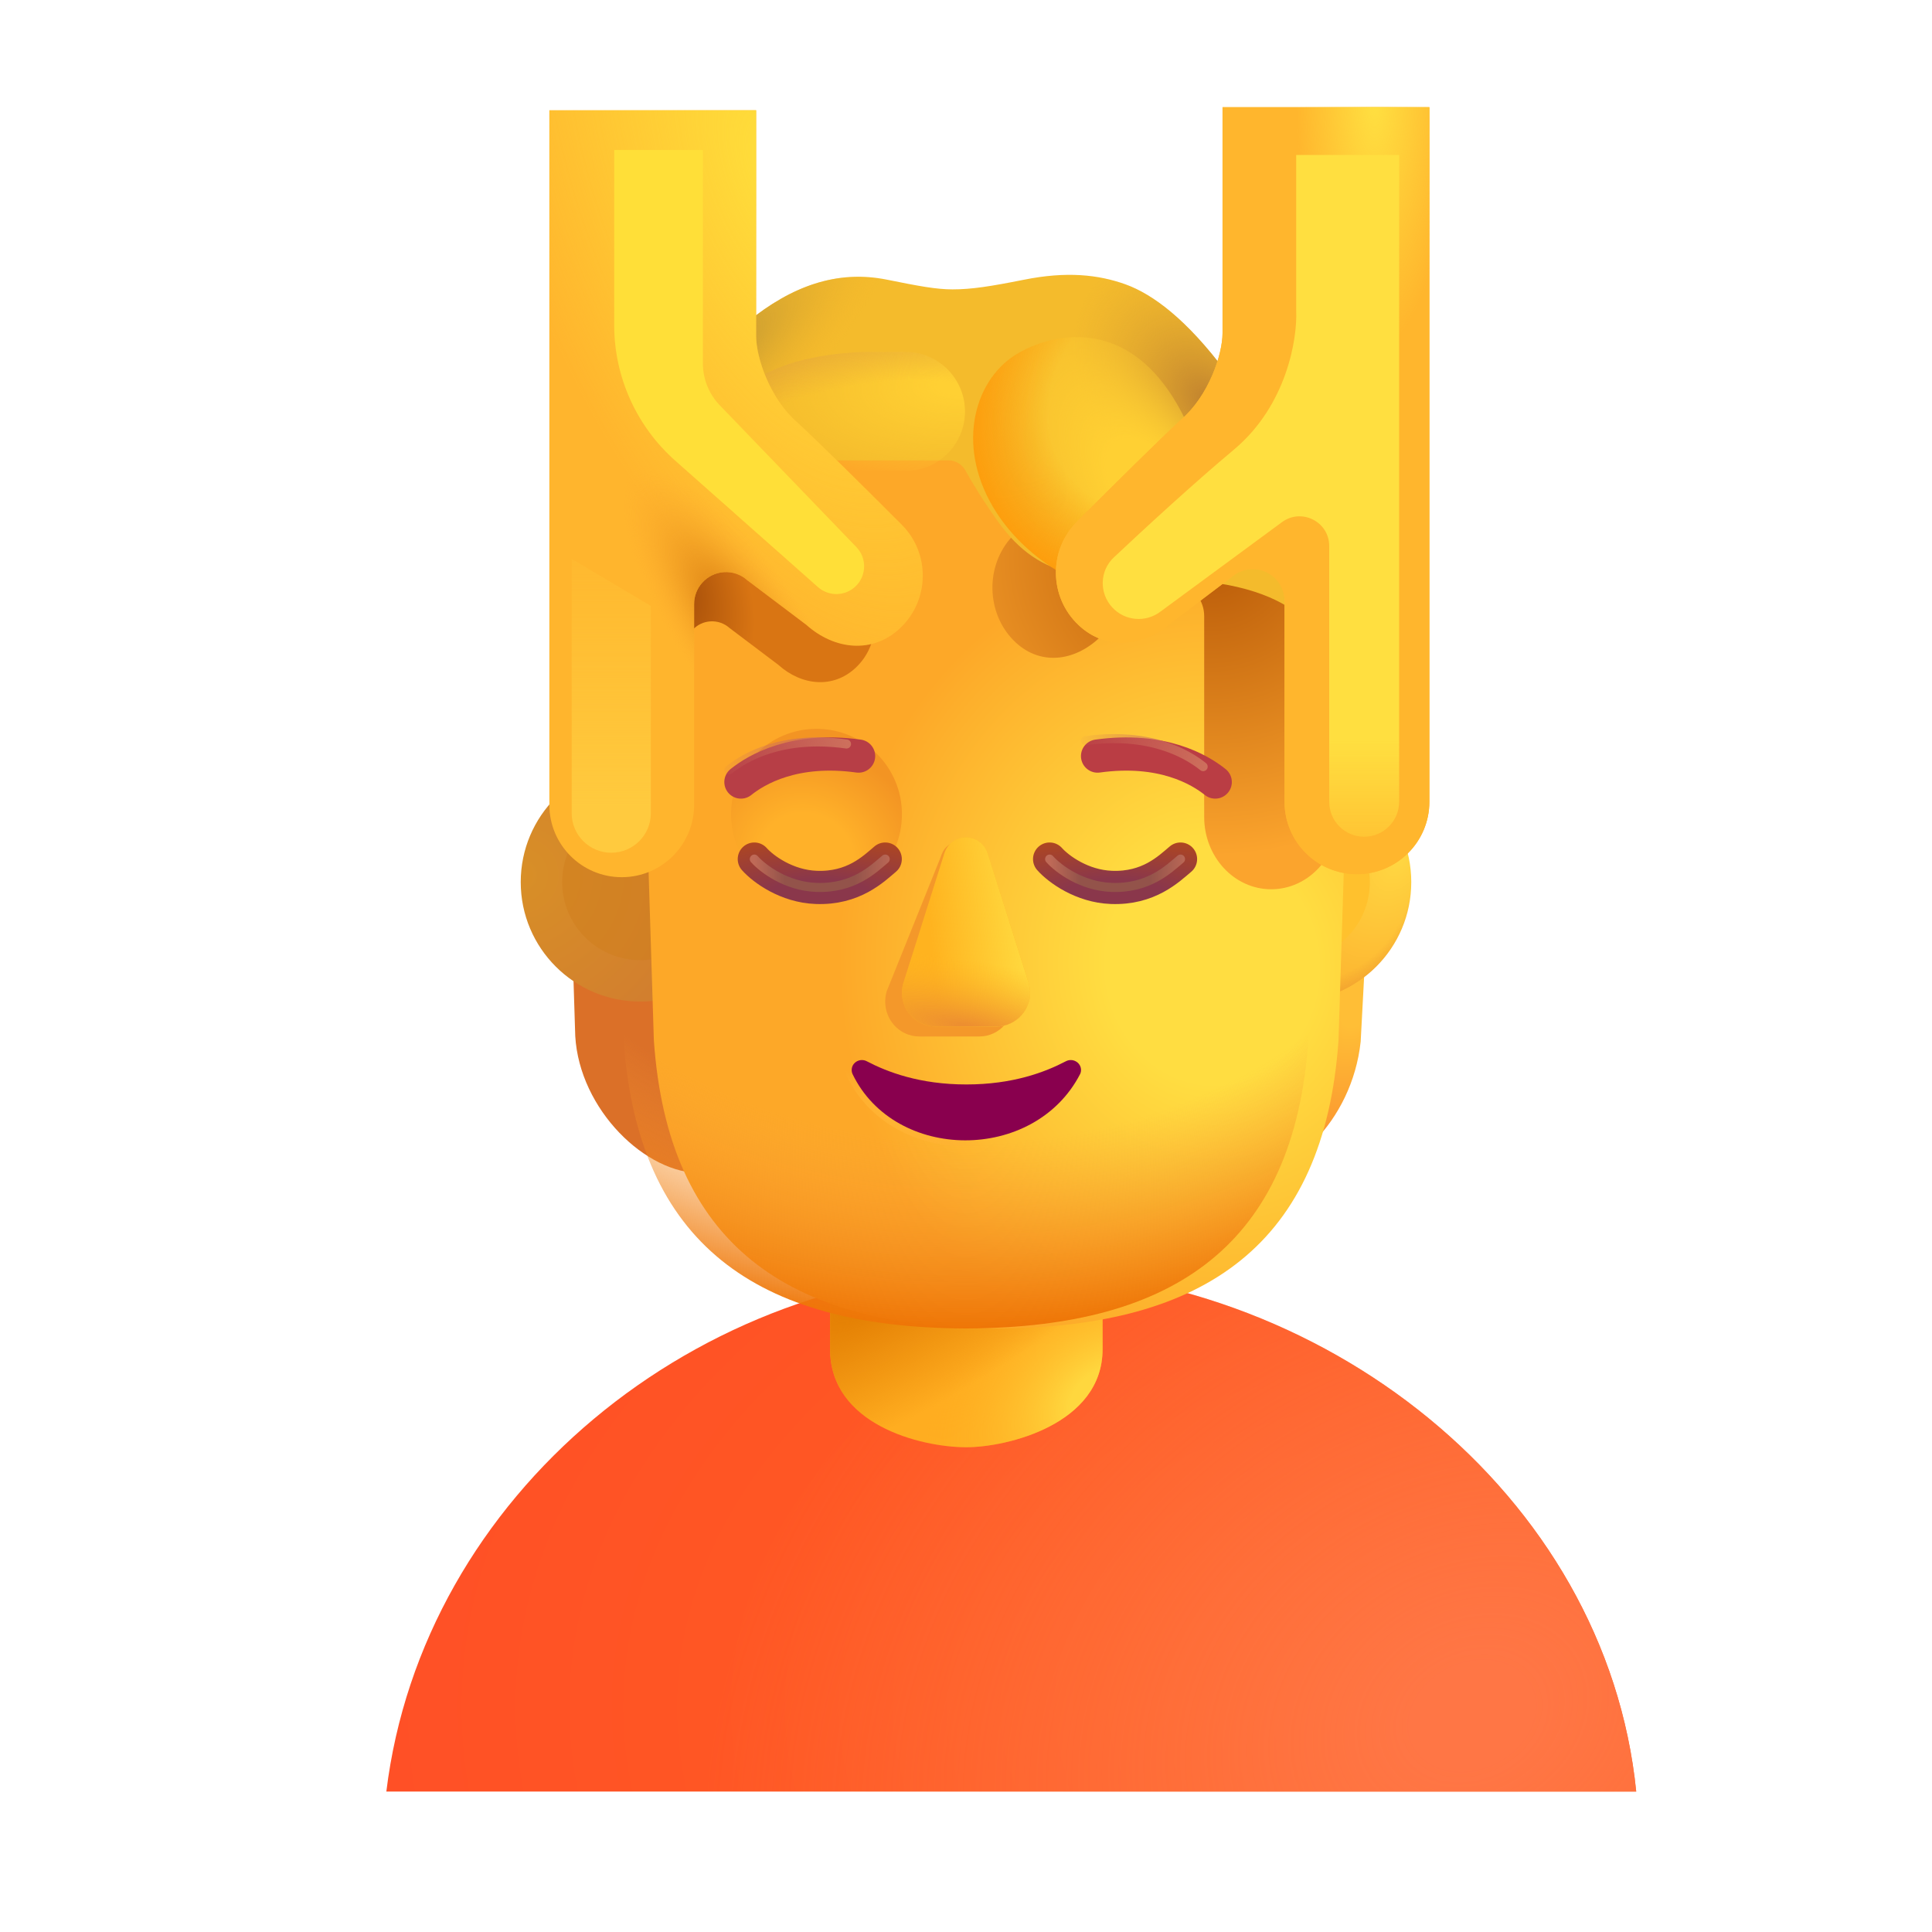 <svg width="32" height="32" viewBox="0 0 32 32" fill="none" xmlns="http://www.w3.org/2000/svg">
<g filter="url(#filter0_ii_3987_24253)">
<path d="M5.649 29.974H26.351C25.856 25.042 21.147 21.309 15.959 21.309C10.771 21.309 6.247 25.073 5.649 29.974Z" fill="url(#paint0_radial_3987_24253)"/>
<path d="M5.649 29.974H26.351C25.856 25.042 21.147 21.309 15.959 21.309C10.771 21.309 6.247 25.073 5.649 29.974Z" fill="url(#paint1_radial_3987_24253)"/>
</g>
<path d="M13.749 20.245C13.749 18.999 14.76 17.989 16.006 17.989C17.252 17.989 18.262 18.999 18.262 20.245V22.347C18.262 23.593 16.674 23.971 16.006 23.971C15.24 23.971 13.749 23.593 13.749 22.347V20.245Z" fill="#FFAD20"/>
<path d="M13.749 20.245C13.749 18.999 14.76 17.989 16.006 17.989C17.252 17.989 18.262 18.999 18.262 20.245V22.347C18.262 23.593 16.674 23.971 16.006 23.971C15.24 23.971 13.749 23.593 13.749 22.347V20.245Z" fill="url(#paint2_radial_3987_24253)"/>
<path d="M13.749 20.245C13.749 18.999 14.76 17.989 16.006 17.989C17.252 17.989 18.262 18.999 18.262 20.245V22.347C18.262 23.593 16.674 23.971 16.006 23.971C15.24 23.971 13.749 23.593 13.749 22.347V20.245Z" fill="url(#paint3_radial_3987_24253)"/>
<g filter="url(#filter1_i_3987_24253)">
<path d="M9.377 15.636H11.533V19.53C10.6 19.554 9.498 18.476 9.428 17.261L9.377 15.636Z" fill="#DB7028"/>
</g>
<path d="M22.623 15.636H20.416V19.53C21.35 19.554 22.393 18.581 22.537 17.253L22.623 15.636Z" fill="url(#paint4_radial_3987_24253)"/>
<circle cx="10.604" cy="14.61" r="1.979" fill="url(#paint5_radial_3987_24253)"/>
<g opacity="0.5" filter="url(#filter2_f_3987_24253)">
<circle cx="10.604" cy="14.61" r="1.293" fill="#D07D1C"/>
</g>
<circle cx="21.396" cy="14.61" r="1.979" fill="url(#paint6_radial_3987_24253)"/>
<circle cx="21.396" cy="14.61" r="1.979" fill="url(#paint7_radial_3987_24253)"/>
<g filter="url(#filter3_f_3987_24253)">
<circle cx="21.396" cy="14.61" r="1.293" fill="#FFC12D"/>
</g>
<g filter="url(#filter4_i_3987_24253)">
<path d="M10.127 10.745L10.33 17.23C10.563 20.606 12.539 21.985 15.967 22.003C15.978 22.003 15.989 22.003 16 22.003C16.011 22.003 16.022 22.003 16.033 22.003C19.461 21.985 21.437 20.606 21.67 17.23L21.873 10.745C21.942 8.545 20.756 7.401 20.154 7.104H11.846C11.244 7.401 10.058 8.545 10.127 10.745Z" fill="url(#paint8_radial_3987_24253)"/>
</g>
<path d="M10.127 10.745L10.33 17.23C10.563 20.606 12.539 21.985 15.967 22.003C15.978 22.003 15.989 22.003 16 22.003C16.011 22.003 16.022 22.003 16.033 22.003C19.461 21.985 21.437 20.606 21.67 17.23L21.873 10.745C21.942 8.545 20.756 7.401 20.154 7.104H11.846C11.244 7.401 10.058 8.545 10.127 10.745Z" fill="url(#paint9_radial_3987_24253)"/>
<g filter="url(#filter5_f_3987_24253)">
<circle cx="13.524" cy="13.487" r="1.415" fill="url(#paint10_radial_3987_24253)"/>
</g>
<g filter="url(#filter6_f_3987_24253)">
<path d="M22.166 7.572H18.993L18.993 5.768C18.993 6.12 18.784 6.803 18.36 7.198C18.012 7.545 17.346 8.258 16.761 8.89C16.32 9.366 16.332 10.142 16.785 10.604C17.205 11.033 17.795 10.966 18.224 10.55L19.13 9.81C19.332 9.615 19.642 9.634 19.822 9.853C19.901 9.95 19.945 10.074 19.945 10.203V13.53C19.945 14.193 20.442 14.729 21.055 14.729C21.669 14.729 22.166 14.193 22.166 13.53L22.166 7.572Z" fill="url(#paint11_radial_3987_24253)"/>
</g>
<g filter="url(#filter7_f_3987_24253)">
<path d="M9.377 6.692H12.206V7.064C12.206 7.355 12.393 7.919 12.771 8.245C13.081 8.532 13.675 9.12 14.197 9.642C14.59 10.036 14.58 10.676 14.175 11.058C13.801 11.412 13.277 11.357 12.893 11.013L12.084 10.402C11.904 10.241 11.627 10.257 11.467 10.438C11.397 10.517 11.358 10.62 11.358 10.726V13.474C11.358 14.021 10.914 14.465 10.367 14.465C9.82 14.465 9.377 14.021 9.377 13.474V6.692Z" fill="url(#paint12_radial_3987_24253)"/>
<path d="M9.377 6.692H12.206V7.064C12.206 7.355 12.393 7.919 12.771 8.245C13.081 8.532 13.675 9.12 14.197 9.642C14.59 10.036 14.58 10.676 14.175 11.058C13.801 11.412 13.277 11.357 12.893 11.013L12.084 10.402C11.904 10.241 11.627 10.257 11.467 10.438C11.397 10.517 11.358 10.62 11.358 10.726V13.474C11.358 14.021 10.914 14.465 10.367 14.465C9.82 14.465 9.377 14.021 9.377 13.474V6.692Z" fill="url(#paint13_radial_3987_24253)"/>
</g>
<g filter="url(#filter8_i_3987_24253)">
<path d="M12.072 12.753C12.33 12.546 12.955 12.175 14.021 12.323" stroke="#B73E46" stroke-width="0.55" stroke-linecap="round"/>
</g>
<g filter="url(#filter9_f_3987_24253)">
<path d="M12.072 12.753C12.33 12.546 12.955 12.175 14.021 12.323" stroke="url(#paint14_linear_3987_24253)" stroke-width="0.15" stroke-linecap="round"/>
</g>
<g filter="url(#filter10_i_3987_24253)">
<path d="M19.928 12.753C19.67 12.546 19.045 12.175 17.979 12.323" stroke="#BA3D44" stroke-width="0.55" stroke-linecap="round"/>
</g>
<g filter="url(#filter11_f_3987_24253)">
<path d="M19.928 12.698C19.67 12.491 19.045 12.12 17.979 12.268" stroke="url(#paint15_linear_3987_24253)" stroke-width="0.15" stroke-linecap="round"/>
</g>
<path d="M12.494 14.229C12.64 14.394 13.03 14.68 13.518 14.698C14.135 14.722 14.467 14.394 14.662 14.229" stroke="url(#paint16_radial_3987_24253)" stroke-width="0.55" stroke-linecap="round"/>
<g filter="url(#filter12_f_3987_24253)">
<path d="M12.494 14.229C12.64 14.394 13.03 14.68 13.518 14.698C14.135 14.722 14.467 14.394 14.662 14.229" stroke="url(#paint17_linear_3987_24253)" stroke-width="0.15" stroke-linecap="round"/>
</g>
<path d="M17.385 14.229C17.531 14.394 17.921 14.68 18.408 14.698C19.025 14.722 19.357 14.394 19.553 14.229" stroke="url(#paint18_radial_3987_24253)" stroke-width="0.55" stroke-linecap="round"/>
<g filter="url(#filter13_f_3987_24253)">
<path d="M17.385 14.229C17.531 14.394 17.921 14.68 18.408 14.698C19.025 14.722 19.357 14.394 19.553 14.229" stroke="url(#paint19_linear_3987_24253)" stroke-width="0.15" stroke-linecap="round"/>
</g>
<g filter="url(#filter14_f_3987_24253)">
<path d="M15.872 13.956C15.709 13.956 15.624 14.049 15.575 14.21L14.688 16.415C14.629 16.607 14.672 16.817 14.8 16.969C14.907 17.095 15.061 17.167 15.223 17.167H16.224C16.386 17.167 16.54 17.095 16.646 16.969C16.775 16.817 16.817 16.607 16.758 16.415L16.081 14.21C16.032 14.049 16.036 13.956 15.872 13.956Z" fill="#F4982A"/>
</g>
<path d="M16 13.87C15.836 13.87 15.692 13.976 15.642 14.132L14.965 16.273C14.906 16.459 14.948 16.663 15.077 16.811C15.184 16.933 15.338 17.003 15.5 17.003H16.5C16.662 17.003 16.816 16.933 16.923 16.811C17.052 16.663 17.094 16.459 17.035 16.273L16.358 14.132C16.308 13.976 16.163 13.87 16 13.87Z" fill="#FFB31F"/>
<path d="M16 13.87C15.836 13.87 15.692 13.976 15.642 14.132L14.965 16.273C14.906 16.459 14.948 16.663 15.077 16.811C15.184 16.933 15.338 17.003 15.5 17.003H16.5C16.662 17.003 16.816 16.933 16.923 16.811C17.052 16.663 17.094 16.459 17.035 16.273L16.358 14.132C16.308 13.976 16.163 13.87 16 13.87Z" fill="url(#paint20_linear_3987_24253)"/>
<path d="M16 13.87C15.836 13.87 15.692 13.976 15.642 14.132L14.965 16.273C14.906 16.459 14.948 16.663 15.077 16.811C15.184 16.933 15.338 17.003 15.5 17.003H16.5C16.662 17.003 16.816 16.933 16.923 16.811C17.052 16.663 17.094 16.459 17.035 16.273L16.358 14.132C16.308 13.976 16.163 13.87 16 13.87Z" fill="url(#paint21_radial_3987_24253)"/>
<g filter="url(#filter15_f_3987_24253)">
<path d="M14.357 17.578C14.701 17.758 15.236 17.962 16.006 17.962C16.776 17.962 17.31 17.758 17.654 17.578C17.762 17.521 17.897 17.591 17.905 17.713C17.906 17.739 17.902 17.766 17.89 17.79C17.13 19.261 14.824 19.246 14.121 17.79C14.11 17.766 14.105 17.739 14.107 17.713C14.114 17.591 14.249 17.521 14.357 17.578Z" stroke="url(#paint22_radial_3987_24253)" stroke-width="0.2"/>
</g>
<path d="M14.357 17.578C14.701 17.758 15.236 17.962 16.006 17.962C16.776 17.962 17.31 17.758 17.654 17.578C17.762 17.521 17.897 17.591 17.905 17.713C17.906 17.739 17.902 17.766 17.89 17.79C17.13 19.261 14.824 19.246 14.121 17.79C14.11 17.766 14.105 17.739 14.107 17.713C14.114 17.591 14.249 17.521 14.357 17.578Z" fill="#89004E"/>
<g filter="url(#filter16_ii_3987_24253)">
<path d="M12.387 5.628L11.473 6.401L12.387 7.925H15.714C15.829 7.925 15.934 7.991 15.99 8.092C16.095 8.282 16.275 8.581 16.52 8.925C17.262 9.972 18.082 9.878 19.543 9.909C20.712 9.934 21.348 10.315 21.52 10.503V9.276L20.301 7.972V6.456C19.66 5.597 19.098 5.175 18.645 5.011C18.191 4.847 17.664 4.792 16.961 4.933C16.398 5.045 16.09 5.093 15.777 5.093C15.508 5.093 15.22 5.039 14.695 4.933C13.863 4.764 13.109 5.042 12.387 5.628Z" fill="#F4BB2C"/>
<path d="M12.387 5.628L11.473 6.401L12.387 7.925H15.714C15.829 7.925 15.934 7.991 15.99 8.092C16.095 8.282 16.275 8.581 16.52 8.925C17.262 9.972 18.082 9.878 19.543 9.909C20.712 9.934 21.348 10.315 21.52 10.503V9.276L20.301 7.972V6.456C19.66 5.597 19.098 5.175 18.645 5.011C18.191 4.847 17.664 4.792 16.961 4.933C16.398 5.045 16.09 5.093 15.777 5.093C15.508 5.093 15.22 5.039 14.695 4.933C13.863 4.764 13.109 5.042 12.387 5.628Z" fill="url(#paint23_radial_3987_24253)"/>
<path d="M12.387 5.628L11.473 6.401L12.387 7.925H15.714C15.829 7.925 15.934 7.991 15.99 8.092C16.095 8.282 16.275 8.581 16.52 8.925C17.262 9.972 18.082 9.878 19.543 9.909C20.712 9.934 21.348 10.315 21.52 10.503V9.276L20.301 7.972V6.456C19.66 5.597 19.098 5.175 18.645 5.011C18.191 4.847 17.664 4.792 16.961 4.933C16.398 5.045 16.09 5.093 15.777 5.093C15.508 5.093 15.22 5.039 14.695 4.933C13.863 4.764 13.109 5.042 12.387 5.628Z" fill="url(#paint24_radial_3987_24253)"/>
</g>
<g filter="url(#filter17_f_3987_24253)">
<path d="M12.88 6.098C12.369 6.314 12.011 6.553 11.896 6.645L12.157 7.764L14.985 7.801C15.534 7.808 15.983 7.365 15.983 6.815C15.983 6.271 15.542 5.829 14.998 5.829H14.352C14.075 5.829 13.392 5.883 12.88 6.098Z" fill="url(#paint25_radial_3987_24253)"/>
<path d="M12.88 6.098C12.369 6.314 12.011 6.553 11.896 6.645L12.157 7.764L14.985 7.801C15.534 7.808 15.983 7.365 15.983 6.815C15.983 6.271 15.542 5.829 14.998 5.829H14.352C14.075 5.829 13.392 5.883 12.88 6.098Z" fill="url(#paint26_radial_3987_24253)"/>
</g>
<g filter="url(#filter18_f_3987_24253)">
<path d="M16.507 8.493C17.054 9.339 18.017 9.784 18.354 9.772L19.838 7.446C18.977 5.039 17.376 5.521 16.81 5.883C16.116 6.327 15.823 7.437 16.507 8.493Z" fill="url(#paint27_radial_3987_24253)"/>
<path d="M16.507 8.493C17.054 9.339 18.017 9.784 18.354 9.772L19.838 7.446C18.977 5.039 17.376 5.521 16.81 5.883C16.116 6.327 15.823 7.437 16.507 8.493Z" fill="url(#paint28_radial_3987_24253)"/>
</g>
<g filter="url(#filter19_i_3987_24253)">
<path d="M8.599 2.026H12.024V5.768C12.024 6.12 12.251 6.803 12.708 7.198C13.084 7.545 13.803 8.258 14.435 8.89C14.911 9.367 14.898 10.142 14.409 10.604C13.955 11.033 13.321 10.966 12.856 10.55L11.877 9.81C11.659 9.615 11.324 9.634 11.13 9.853C11.044 9.95 10.997 10.074 10.997 10.203V13.53C10.997 14.193 10.46 14.729 9.798 14.729C9.136 14.729 8.599 14.193 8.599 13.53V2.026Z" fill="#FFB52D"/>
<path d="M8.599 2.026H12.024V5.768C12.024 6.12 12.251 6.803 12.708 7.198C13.084 7.545 13.803 8.258 14.435 8.89C14.911 9.367 14.898 10.142 14.409 10.604C13.955 11.033 13.321 10.966 12.856 10.55L11.877 9.81C11.659 9.615 11.324 9.634 11.13 9.853C11.044 9.95 10.997 10.074 10.997 10.203V13.53C10.997 14.193 10.46 14.729 9.798 14.729C9.136 14.729 8.599 14.193 8.599 13.53V2.026Z" fill="url(#paint29_radial_3987_24253)"/>
<path d="M8.599 2.026H12.024V5.768C12.024 6.12 12.251 6.803 12.708 7.198C13.084 7.545 13.803 8.258 14.435 8.89C14.911 9.367 14.898 10.142 14.409 10.604C13.955 11.033 13.321 10.966 12.856 10.55L11.877 9.81C11.659 9.615 11.324 9.634 11.13 9.853C11.044 9.95 10.997 10.074 10.997 10.203V13.53C10.997 14.193 10.46 14.729 9.798 14.729C9.136 14.729 8.599 14.193 8.599 13.53V2.026Z" fill="url(#paint30_radial_3987_24253)"/>
</g>
<g filter="url(#filter20_i_3987_24253)">
<path d="M23.425 2.026H19.999V5.768C19.999 6.12 19.772 6.803 19.315 7.198C18.94 7.545 18.22 8.258 17.588 8.89C17.112 9.367 17.125 10.142 17.615 10.604C18.068 11.033 18.705 10.966 19.169 10.55L20.147 9.81C20.365 9.615 20.7 9.634 20.894 9.853C20.979 9.95 21.026 10.074 21.026 10.203V13.53C21.026 14.193 21.563 14.729 22.226 14.729C22.888 14.729 23.425 14.193 23.425 13.53V2.026Z" fill="#FFB62D"/>
<path d="M23.425 2.026H19.999V5.768C19.999 6.12 19.772 6.803 19.315 7.198C18.94 7.545 18.22 8.258 17.588 8.89C17.112 9.367 17.125 10.142 17.615 10.604C18.068 11.033 18.705 10.966 19.169 10.55L20.147 9.81C20.365 9.615 20.7 9.634 20.894 9.853C20.979 9.95 21.026 10.074 21.026 10.203V13.53C21.026 14.193 21.563 14.729 22.226 14.729C22.888 14.729 23.425 14.193 23.425 13.53V2.026Z" fill="url(#paint31_radial_3987_24253)"/>
</g>
<g filter="url(#filter21_i_3987_24253)">
<path d="M23.425 2.026H19.999V5.768C19.999 6.12 19.772 6.803 19.315 7.198C18.94 7.545 18.22 8.258 17.588 8.89C17.112 9.367 17.125 10.142 17.615 10.604C18.068 11.033 18.705 10.966 19.169 10.55L20.147 9.81C20.365 9.615 20.7 9.634 20.894 9.853C20.979 9.95 21.026 10.074 21.026 10.203V13.53C21.026 14.193 21.563 14.729 22.226 14.729C22.888 14.729 23.425 14.193 23.425 13.53V2.026Z" fill="#FFB62D"/>
<path d="M23.425 2.026H19.999V5.768C19.999 6.12 19.772 6.803 19.315 7.198C18.94 7.545 18.22 8.258 17.588 8.89C17.112 9.367 17.125 10.142 17.615 10.604C18.068 11.033 18.705 10.966 19.169 10.55L20.147 9.81C20.365 9.615 20.7 9.634 20.894 9.853C20.979 9.95 21.026 10.074 21.026 10.203V13.53C21.026 14.193 21.563 14.729 22.226 14.729C22.888 14.729 23.425 14.193 23.425 13.53V2.026Z" fill="url(#paint32_radial_3987_24253)"/>
</g>
<g filter="url(#filter22_f_3987_24253)">
<path d="M21.234 8.648L19.213 10.136C18.968 10.316 18.628 10.284 18.422 10.06C18.203 9.822 18.213 9.453 18.449 9.232C18.985 8.728 19.776 8.001 20.44 7.445C21.314 6.712 21.49 5.607 21.469 5.146V2.567H23.174V13.28C23.174 13.6 22.914 13.859 22.595 13.859C22.275 13.859 22.016 13.6 22.016 13.28V9.044C22.016 8.641 21.558 8.41 21.234 8.648Z" fill="url(#paint33_linear_3987_24253)"/>
</g>
<g filter="url(#filter23_f_3987_24253)">
<path d="M9.469 9.256L10.78 10.036V13.469C10.78 13.831 10.486 14.124 10.124 14.124C9.762 14.124 9.469 13.831 9.469 13.469V9.256Z" fill="url(#paint34_linear_3987_24253)"/>
</g>
<g filter="url(#filter24_f_3987_24253)">
<path d="M10.173 5.384V2.484H11.642V6.019C11.642 6.277 11.742 6.526 11.921 6.712L14.184 9.061C14.358 9.241 14.355 9.528 14.178 9.705C14.006 9.877 13.73 9.885 13.548 9.724L11.184 7.63C10.541 7.06 10.173 6.243 10.173 5.384Z" fill="#FFDF38"/>
</g>
<defs>
<filter id="filter0_ii_3987_24253" x="5.649" y="21.009" width="21.451" height="8.965" filterUnits="userSpaceOnUse" color-interpolation-filters="sRGB">
<feFlood flood-opacity="0" result="BackgroundImageFix"/>
<feBlend mode="normal" in="SourceGraphic" in2="BackgroundImageFix" result="shape"/>
<feColorMatrix in="SourceAlpha" type="matrix" values="0 0 0 0 0 0 0 0 0 0 0 0 0 0 0 0 0 0 127 0" result="hardAlpha"/>
<feOffset dy="-0.3"/>
<feGaussianBlur stdDeviation="0.3"/>
<feComposite in2="hardAlpha" operator="arithmetic" k2="-1" k3="1"/>
<feColorMatrix type="matrix" values="0 0 0 0 1 0 0 0 0 0.263 0 0 0 0 0.153 0 0 0 1 0"/>
<feBlend mode="normal" in2="shape" result="effect1_innerShadow_3987_24253"/>
<feColorMatrix in="SourceAlpha" type="matrix" values="0 0 0 0 0 0 0 0 0 0 0 0 0 0 0 0 0 0 127 0" result="hardAlpha"/>
<feOffset dx="0.75"/>
<feGaussianBlur stdDeviation="0.625"/>
<feComposite in2="hardAlpha" operator="arithmetic" k2="-1" k3="1"/>
<feColorMatrix type="matrix" values="0 0 0 0 0.898 0 0 0 0 0.38 0 0 0 0 0.282 0 0 0 1 0"/>
<feBlend mode="normal" in2="effect1_innerShadow_3987_24253" result="effect2_innerShadow_3987_24253"/>
</filter>
<filter id="filter1_i_3987_24253" x="9.377" y="15.536" width="2.256" height="3.995" filterUnits="userSpaceOnUse" color-interpolation-filters="sRGB">
<feFlood flood-opacity="0" result="BackgroundImageFix"/>
<feBlend mode="normal" in="SourceGraphic" in2="BackgroundImageFix" result="shape"/>
<feColorMatrix in="SourceAlpha" type="matrix" values="0 0 0 0 0 0 0 0 0 0 0 0 0 0 0 0 0 0 127 0" result="hardAlpha"/>
<feOffset dx="0.1" dy="-0.1"/>
<feGaussianBlur stdDeviation="0.125"/>
<feComposite in2="hardAlpha" operator="arithmetic" k2="-1" k3="1"/>
<feColorMatrix type="matrix" values="0 0 0 0 0.827 0 0 0 0 0.51 0 0 0 0 0.243 0 0 0 1 0"/>
<feBlend mode="normal" in2="shape" result="effect1_innerShadow_3987_24253"/>
</filter>
<filter id="filter2_f_3987_24253" x="9.111" y="13.117" width="2.986" height="2.986" filterUnits="userSpaceOnUse" color-interpolation-filters="sRGB">
<feFlood flood-opacity="0" result="BackgroundImageFix"/>
<feBlend mode="normal" in="SourceGraphic" in2="BackgroundImageFix" result="shape"/>
<feGaussianBlur stdDeviation="0.1" result="effect1_foregroundBlur_3987_24253"/>
</filter>
<filter id="filter3_f_3987_24253" x="19.904" y="13.117" width="2.986" height="2.986" filterUnits="userSpaceOnUse" color-interpolation-filters="sRGB">
<feFlood flood-opacity="0" result="BackgroundImageFix"/>
<feBlend mode="normal" in="SourceGraphic" in2="BackgroundImageFix" result="shape"/>
<feGaussianBlur stdDeviation="0.1" result="effect1_foregroundBlur_3987_24253"/>
</filter>
<filter id="filter4_i_3987_24253" x="10.124" y="7.104" width="12.252" height="14.898" filterUnits="userSpaceOnUse" color-interpolation-filters="sRGB">
<feFlood flood-opacity="0" result="BackgroundImageFix"/>
<feBlend mode="normal" in="SourceGraphic" in2="BackgroundImageFix" result="shape"/>
<feColorMatrix in="SourceAlpha" type="matrix" values="0 0 0 0 0 0 0 0 0 0 0 0 0 0 0 0 0 0 127 0" result="hardAlpha"/>
<feOffset dx="0.5"/>
<feGaussianBlur stdDeviation="0.375"/>
<feComposite in2="hardAlpha" operator="arithmetic" k2="-1" k3="1"/>
<feColorMatrix type="matrix" values="0 0 0 0 0.808 0 0 0 0 0.608 0 0 0 0 0.278 0 0 0 1 0"/>
<feBlend mode="normal" in2="shape" result="effect1_innerShadow_3987_24253"/>
</filter>
<filter id="filter5_f_3987_24253" x="11.609" y="11.572" width="3.829" height="3.829" filterUnits="userSpaceOnUse" color-interpolation-filters="sRGB">
<feFlood flood-opacity="0" result="BackgroundImageFix"/>
<feBlend mode="normal" in="SourceGraphic" in2="BackgroundImageFix" result="shape"/>
<feGaussianBlur stdDeviation="0.25" result="effect1_foregroundBlur_3987_24253"/>
</filter>
<filter id="filter6_f_3987_24253" x="15.437" y="4.768" width="7.729" height="10.962" filterUnits="userSpaceOnUse" color-interpolation-filters="sRGB">
<feFlood flood-opacity="0" result="BackgroundImageFix"/>
<feBlend mode="normal" in="SourceGraphic" in2="BackgroundImageFix" result="shape"/>
<feGaussianBlur stdDeviation="0.5" result="effect1_foregroundBlur_3987_24253"/>
</filter>
<filter id="filter7_f_3987_24253" x="8.377" y="5.692" width="7.108" height="9.773" filterUnits="userSpaceOnUse" color-interpolation-filters="sRGB">
<feFlood flood-opacity="0" result="BackgroundImageFix"/>
<feBlend mode="normal" in="SourceGraphic" in2="BackgroundImageFix" result="shape"/>
<feGaussianBlur stdDeviation="0.5" result="effect1_foregroundBlur_3987_24253"/>
</filter>
<filter id="filter8_i_3987_24253" x="11.797" y="12.014" width="2.699" height="1.214" filterUnits="userSpaceOnUse" color-interpolation-filters="sRGB">
<feFlood flood-opacity="0" result="BackgroundImageFix"/>
<feBlend mode="normal" in="SourceGraphic" in2="BackgroundImageFix" result="shape"/>
<feColorMatrix in="SourceAlpha" type="matrix" values="0 0 0 0 0 0 0 0 0 0 0 0 0 0 0 0 0 0 127 0" result="hardAlpha"/>
<feOffset dx="0.2" dy="0.2"/>
<feGaussianBlur stdDeviation="0.1"/>
<feComposite in2="hardAlpha" operator="arithmetic" k2="-1" k3="1"/>
<feColorMatrix type="matrix" values="0 0 0 0 0.698 0 0 0 0 0.275 0 0 0 0 0.11 0 0 0 1 0"/>
<feBlend mode="normal" in2="shape" result="effect1_innerShadow_3987_24253"/>
</filter>
<filter id="filter9_f_3987_24253" x="11.847" y="12.064" width="2.399" height="0.914" filterUnits="userSpaceOnUse" color-interpolation-filters="sRGB">
<feFlood flood-opacity="0" result="BackgroundImageFix"/>
<feBlend mode="normal" in="SourceGraphic" in2="BackgroundImageFix" result="shape"/>
<feGaussianBlur stdDeviation="0.075" result="effect1_foregroundBlur_3987_24253"/>
</filter>
<filter id="filter10_i_3987_24253" x="17.703" y="12.014" width="2.699" height="1.214" filterUnits="userSpaceOnUse" color-interpolation-filters="sRGB">
<feFlood flood-opacity="0" result="BackgroundImageFix"/>
<feBlend mode="normal" in="SourceGraphic" in2="BackgroundImageFix" result="shape"/>
<feColorMatrix in="SourceAlpha" type="matrix" values="0 0 0 0 0 0 0 0 0 0 0 0 0 0 0 0 0 0 127 0" result="hardAlpha"/>
<feOffset dx="0.2" dy="0.2"/>
<feGaussianBlur stdDeviation="0.1"/>
<feComposite in2="hardAlpha" operator="arithmetic" k2="-1" k3="1"/>
<feColorMatrix type="matrix" values="0 0 0 0 0.745 0 0 0 0 0.282 0 0 0 0 0.118 0 0 0 1 0"/>
<feBlend mode="normal" in2="shape" result="effect1_innerShadow_3987_24253"/>
</filter>
<filter id="filter11_f_3987_24253" x="17.753" y="12.009" width="2.399" height="0.914" filterUnits="userSpaceOnUse" color-interpolation-filters="sRGB">
<feFlood flood-opacity="0" result="BackgroundImageFix"/>
<feBlend mode="normal" in="SourceGraphic" in2="BackgroundImageFix" result="shape"/>
<feGaussianBlur stdDeviation="0.075" result="effect1_foregroundBlur_3987_24253"/>
</filter>
<filter id="filter12_f_3987_24253" x="12.269" y="14.005" width="2.618" height="0.92" filterUnits="userSpaceOnUse" color-interpolation-filters="sRGB">
<feFlood flood-opacity="0" result="BackgroundImageFix"/>
<feBlend mode="normal" in="SourceGraphic" in2="BackgroundImageFix" result="shape"/>
<feGaussianBlur stdDeviation="0.075" result="effect1_foregroundBlur_3987_24253"/>
</filter>
<filter id="filter13_f_3987_24253" x="17.16" y="14.005" width="2.618" height="0.92" filterUnits="userSpaceOnUse" color-interpolation-filters="sRGB">
<feFlood flood-opacity="0" result="BackgroundImageFix"/>
<feBlend mode="normal" in="SourceGraphic" in2="BackgroundImageFix" result="shape"/>
<feGaussianBlur stdDeviation="0.075" result="effect1_foregroundBlur_3987_24253"/>
</filter>
<filter id="filter14_f_3987_24253" x="14.162" y="13.456" width="3.122" height="4.211" filterUnits="userSpaceOnUse" color-interpolation-filters="sRGB">
<feFlood flood-opacity="0" result="BackgroundImageFix"/>
<feBlend mode="normal" in="SourceGraphic" in2="BackgroundImageFix" result="shape"/>
<feGaussianBlur stdDeviation="0.25" result="effect1_foregroundBlur_3987_24253"/>
</filter>
<filter id="filter15_f_3987_24253" x="13.906" y="17.358" width="4.199" height="1.729" filterUnits="userSpaceOnUse" color-interpolation-filters="sRGB">
<feFlood flood-opacity="0" result="BackgroundImageFix"/>
<feBlend mode="normal" in="SourceGraphic" in2="BackgroundImageFix" result="shape"/>
<feGaussianBlur stdDeviation="0.05" result="effect1_foregroundBlur_3987_24253"/>
</filter>
<filter id="filter16_ii_3987_24253" x="11.473" y="4.352" width="10.047" height="6.351" filterUnits="userSpaceOnUse" color-interpolation-filters="sRGB">
<feFlood flood-opacity="0" result="BackgroundImageFix"/>
<feBlend mode="normal" in="SourceGraphic" in2="BackgroundImageFix" result="shape"/>
<feColorMatrix in="SourceAlpha" type="matrix" values="0 0 0 0 0 0 0 0 0 0 0 0 0 0 0 0 0 0 127 0" result="hardAlpha"/>
<feOffset dy="-0.5"/>
<feGaussianBlur stdDeviation="0.25"/>
<feComposite in2="hardAlpha" operator="arithmetic" k2="-1" k3="1"/>
<feColorMatrix type="matrix" values="0 0 0 0 0.949 0 0 0 0 0.529 0 0 0 0 0.027 0 0 0 1 0"/>
<feBlend mode="normal" in2="shape" result="effect1_innerShadow_3987_24253"/>
<feColorMatrix in="SourceAlpha" type="matrix" values="0 0 0 0 0 0 0 0 0 0 0 0 0 0 0 0 0 0 127 0" result="hardAlpha"/>
<feOffset dy="0.2"/>
<feGaussianBlur stdDeviation="0.3"/>
<feComposite in2="hardAlpha" operator="arithmetic" k2="-1" k3="1"/>
<feColorMatrix type="matrix" values="0 0 0 0 0.89 0 0 0 0 0.714 0 0 0 0 0.251 0 0 0 1 0"/>
<feBlend mode="normal" in2="effect1_innerShadow_3987_24253" result="effect2_innerShadow_3987_24253"/>
</filter>
<filter id="filter17_f_3987_24253" x="11.746" y="5.679" width="4.387" height="2.271" filterUnits="userSpaceOnUse" color-interpolation-filters="sRGB">
<feFlood flood-opacity="0" result="BackgroundImageFix"/>
<feBlend mode="normal" in="SourceGraphic" in2="BackgroundImageFix" result="shape"/>
<feGaussianBlur stdDeviation="0.075" result="effect1_foregroundBlur_3987_24253"/>
</filter>
<filter id="filter18_f_3987_24253" x="15.869" y="5.333" width="4.219" height="4.689" filterUnits="userSpaceOnUse" color-interpolation-filters="sRGB">
<feFlood flood-opacity="0" result="BackgroundImageFix"/>
<feBlend mode="normal" in="SourceGraphic" in2="BackgroundImageFix" result="shape"/>
<feGaussianBlur stdDeviation="0.125" result="effect1_foregroundBlur_3987_24253"/>
</filter>
<filter id="filter19_i_3987_24253" x="8.599" y="1.826" width="6.686" height="12.903" filterUnits="userSpaceOnUse" color-interpolation-filters="sRGB">
<feFlood flood-opacity="0" result="BackgroundImageFix"/>
<feBlend mode="normal" in="SourceGraphic" in2="BackgroundImageFix" result="shape"/>
<feColorMatrix in="SourceAlpha" type="matrix" values="0 0 0 0 0 0 0 0 0 0 0 0 0 0 0 0 0 0 127 0" result="hardAlpha"/>
<feOffset dx="0.5" dy="-0.2"/>
<feGaussianBlur stdDeviation="0.625"/>
<feComposite in2="hardAlpha" operator="arithmetic" k2="-1" k3="1"/>
<feColorMatrix type="matrix" values="0 0 0 0 0.922 0 0 0 0 0.557 0 0 0 0 0.165 0 0 0 1 0"/>
<feBlend mode="normal" in2="shape" result="effect1_innerShadow_3987_24253"/>
</filter>
<filter id="filter20_i_3987_24253" x="17.239" y="1.776" width="6.436" height="12.953" filterUnits="userSpaceOnUse" color-interpolation-filters="sRGB">
<feFlood flood-opacity="0" result="BackgroundImageFix"/>
<feBlend mode="normal" in="SourceGraphic" in2="BackgroundImageFix" result="shape"/>
<feColorMatrix in="SourceAlpha" type="matrix" values="0 0 0 0 0 0 0 0 0 0 0 0 0 0 0 0 0 0 127 0" result="hardAlpha"/>
<feOffset dx="0.25" dy="-0.25"/>
<feGaussianBlur stdDeviation="0.5"/>
<feComposite in2="hardAlpha" operator="arithmetic" k2="-1" k3="1"/>
<feColorMatrix type="matrix" values="0 0 0 0 0.918 0 0 0 0 0.541 0 0 0 0 0.161 0 0 0 1 0"/>
<feBlend mode="normal" in2="shape" result="effect1_innerShadow_3987_24253"/>
</filter>
<filter id="filter21_i_3987_24253" x="17.239" y="1.776" width="6.436" height="12.953" filterUnits="userSpaceOnUse" color-interpolation-filters="sRGB">
<feFlood flood-opacity="0" result="BackgroundImageFix"/>
<feBlend mode="normal" in="SourceGraphic" in2="BackgroundImageFix" result="shape"/>
<feColorMatrix in="SourceAlpha" type="matrix" values="0 0 0 0 0 0 0 0 0 0 0 0 0 0 0 0 0 0 127 0" result="hardAlpha"/>
<feOffset dx="0.25" dy="-0.25"/>
<feGaussianBlur stdDeviation="0.5"/>
<feComposite in2="hardAlpha" operator="arithmetic" k2="-1" k3="1"/>
<feColorMatrix type="matrix" values="0 0 0 0 0.918 0 0 0 0 0.541 0 0 0 0 0.161 0 0 0 1 0"/>
<feBlend mode="normal" in2="shape" result="effect1_innerShadow_3987_24253"/>
</filter>
<filter id="filter22_f_3987_24253" x="17.265" y="1.567" width="6.909" height="13.292" filterUnits="userSpaceOnUse" color-interpolation-filters="sRGB">
<feFlood flood-opacity="0" result="BackgroundImageFix"/>
<feBlend mode="normal" in="SourceGraphic" in2="BackgroundImageFix" result="shape"/>
<feGaussianBlur stdDeviation="0.5" result="effect1_foregroundBlur_3987_24253"/>
</filter>
<filter id="filter23_f_3987_24253" x="8.719" y="8.506" width="2.811" height="6.368" filterUnits="userSpaceOnUse" color-interpolation-filters="sRGB">
<feFlood flood-opacity="0" result="BackgroundImageFix"/>
<feBlend mode="normal" in="SourceGraphic" in2="BackgroundImageFix" result="shape"/>
<feGaussianBlur stdDeviation="0.375" result="effect1_foregroundBlur_3987_24253"/>
</filter>
<filter id="filter24_f_3987_24253" x="9.423" y="1.734" width="5.64" height="8.855" filterUnits="userSpaceOnUse" color-interpolation-filters="sRGB">
<feFlood flood-opacity="0" result="BackgroundImageFix"/>
<feBlend mode="normal" in="SourceGraphic" in2="BackgroundImageFix" result="shape"/>
<feGaussianBlur stdDeviation="0.375" result="effect1_foregroundBlur_3987_24253"/>
</filter>
<radialGradient id="paint0_radial_3987_24253" cx="0" cy="0" r="1" gradientUnits="userSpaceOnUse" gradientTransform="translate(23.481 28.558) rotate(180) scale(18.031 12.094)">
<stop stop-color="#FF641F"/>
<stop offset="1" stop-color="#FF5026"/>
</radialGradient>
<radialGradient id="paint1_radial_3987_24253" cx="0" cy="0" r="1" gradientUnits="userSpaceOnUse" gradientTransform="translate(23.606 28.683) rotate(-116.261) scale(10.524 13.168)">
<stop offset="0.079" stop-color="#FF7645"/>
<stop offset="1" stop-color="#FF7645" stop-opacity="0"/>
</radialGradient>
<radialGradient id="paint2_radial_3987_24253" cx="0" cy="0" r="1" gradientUnits="userSpaceOnUse" gradientTransform="translate(18.262 23.151) rotate(142.016) scale(3.25 2.316)">
<stop offset="0.186" stop-color="#FFD73E"/>
<stop offset="1" stop-color="#FFAE20" stop-opacity="0"/>
</radialGradient>
<radialGradient id="paint3_radial_3987_24253" cx="0" cy="0" r="1" gradientUnits="userSpaceOnUse" gradientTransform="translate(14.513 21.464) rotate(61.113) scale(2.07 6.731)">
<stop stop-color="#E27C01"/>
<stop offset="1" stop-color="#E27C01" stop-opacity="0"/>
</radialGradient>
<radialGradient id="paint4_radial_3987_24253" cx="0" cy="0" r="1" gradientUnits="userSpaceOnUse" gradientTransform="translate(22.45 16.62) rotate(107.732) scale(3.056 1.99)">
<stop offset="0.13" stop-color="#FFBE36"/>
<stop offset="1" stop-color="#F9862D"/>
</radialGradient>
<radialGradient id="paint5_radial_3987_24253" cx="0" cy="0" r="1" gradientUnits="userSpaceOnUse" gradientTransform="translate(8.625 14.495) rotate(46.621) scale(2.881)">
<stop stop-color="#D88F27"/>
<stop offset="1" stop-color="#D27F2E"/>
</radialGradient>
<radialGradient id="paint6_radial_3987_24253" cx="0" cy="0" r="1" gradientUnits="userSpaceOnUse" gradientTransform="translate(23.169 14.214) rotate(120.672) scale(2.634 1.684)">
<stop stop-color="#FFD742"/>
<stop offset="0.908" stop-color="#FDB530"/>
</radialGradient>
<radialGradient id="paint7_radial_3987_24253" cx="0" cy="0" r="1" gradientUnits="userSpaceOnUse" gradientTransform="translate(21.528 14.401) rotate(75.315) scale(2.342)">
<stop offset="0.798" stop-color="#EB992F" stop-opacity="0"/>
<stop offset="1" stop-color="#EB992F"/>
</radialGradient>
<radialGradient id="paint8_radial_3987_24253" cx="0" cy="0" r="1" gradientUnits="userSpaceOnUse" gradientTransform="translate(19.575 15.995) rotate(174.491) scale(6.185 6.878)">
<stop offset="0.283" stop-color="#FFDD41"/>
<stop offset="1" stop-color="#FDA828"/>
</radialGradient>
<radialGradient id="paint9_radial_3987_24253" cx="0" cy="0" r="1" gradientUnits="userSpaceOnUse" gradientTransform="translate(16 12.151) rotate(90) scale(9.852 12.134)">
<stop offset="0.686" stop-color="#F89E38" stop-opacity="0"/>
<stop offset="1" stop-color="#EE7506"/>
</radialGradient>
<radialGradient id="paint10_radial_3987_24253" cx="0" cy="0" r="1" gradientUnits="userSpaceOnUse" gradientTransform="translate(13.366 14.188) rotate(-62.753) scale(2.027 2.24)">
<stop offset="0.347" stop-color="#FFB129"/>
<stop offset="0.902" stop-color="#F39423"/>
</radialGradient>
<radialGradient id="paint11_radial_3987_24253" cx="0" cy="0" r="1" gradientUnits="userSpaceOnUse" gradientTransform="translate(20.048 9.214) rotate(89.246) scale(4.951 5.294)">
<stop stop-color="#B95A08"/>
<stop offset="1" stop-color="#FBA42D"/>
</radialGradient>
<radialGradient id="paint12_radial_3987_24253" cx="0" cy="0" r="1" gradientUnits="userSpaceOnUse" gradientTransform="translate(11.059 9.714) rotate(63.512) scale(1.955 1.285)">
<stop stop-color="#9B4607"/>
<stop offset="1" stop-color="#D97513"/>
</radialGradient>
<radialGradient id="paint13_radial_3987_24253" cx="0" cy="0" r="1" gradientUnits="userSpaceOnUse" gradientTransform="translate(10.809 14.308) rotate(-91.668) scale(3.22 2.526)">
<stop stop-color="#CD8135"/>
<stop offset="1" stop-color="#CD8135" stop-opacity="0"/>
</radialGradient>
<linearGradient id="paint14_linear_3987_24253" x1="14.021" y1="12.289" x2="11.81" y2="12.753" gradientUnits="userSpaceOnUse">
<stop stop-color="#CD6F5C"/>
<stop offset="1" stop-color="#CD6F5C" stop-opacity="0"/>
</linearGradient>
<linearGradient id="paint15_linear_3987_24253" x1="19.989" y1="12.636" x2="17.81" y2="12.151" gradientUnits="userSpaceOnUse">
<stop stop-color="#CD6F5C"/>
<stop offset="1" stop-color="#CD6F5C" stop-opacity="0"/>
</linearGradient>
<radialGradient id="paint16_radial_3987_24253" cx="0" cy="0" r="1" gradientUnits="userSpaceOnUse" gradientTransform="translate(13.578 14.823) rotate(-90) scale(1.078 3.277)">
<stop offset="0.251" stop-color="#8A374B"/>
<stop offset="1" stop-color="#B54919"/>
</radialGradient>
<linearGradient id="paint17_linear_3987_24253" x1="14.936" y1="14.229" x2="12.494" y2="14.229" gradientUnits="userSpaceOnUse">
<stop offset="0.045" stop-color="#BF6A57"/>
<stop offset="0.32" stop-color="#93534A"/>
<stop offset="0.794" stop-color="#93534A"/>
<stop offset="1" stop-color="#BF6A57"/>
</linearGradient>
<radialGradient id="paint18_radial_3987_24253" cx="0" cy="0" r="1" gradientUnits="userSpaceOnUse" gradientTransform="translate(18.469 14.823) rotate(-90) scale(1.078 3.277)">
<stop offset="0.251" stop-color="#8A374B"/>
<stop offset="1" stop-color="#B54919"/>
</radialGradient>
<linearGradient id="paint19_linear_3987_24253" x1="19.826" y1="14.229" x2="17.385" y2="14.229" gradientUnits="userSpaceOnUse">
<stop offset="0.045" stop-color="#BF6A57"/>
<stop offset="0.32" stop-color="#93534A"/>
<stop offset="0.794" stop-color="#93534A"/>
<stop offset="1" stop-color="#BF6A57"/>
</linearGradient>
<linearGradient id="paint20_linear_3987_24253" x1="17.061" y1="15.714" x2="15.455" y2="15.878" gradientUnits="userSpaceOnUse">
<stop stop-color="#FFDB40"/>
<stop offset="1" stop-color="#FFDB40" stop-opacity="0"/>
</linearGradient>
<radialGradient id="paint21_radial_3987_24253" cx="0" cy="0" r="1" gradientUnits="userSpaceOnUse" gradientTransform="translate(16 17.003) rotate(-79.879) scale(1.107 4.376)">
<stop offset="0.03" stop-color="#ED8F30"/>
<stop offset="1" stop-color="#FFB520" stop-opacity="0"/>
</radialGradient>
<radialGradient id="paint22_radial_3987_24253" cx="0" cy="0" r="1" gradientUnits="userSpaceOnUse" gradientTransform="translate(14.919 18.589) rotate(-62.526) scale(0.44 1.978)">
<stop offset="0.156" stop-color="#FFB333"/>
<stop offset="1" stop-color="#FFB333" stop-opacity="0"/>
</radialGradient>
<radialGradient id="paint23_radial_3987_24253" cx="0" cy="0" r="1" gradientUnits="userSpaceOnUse" gradientTransform="translate(11.747 6.323) rotate(-42.122) scale(3.96 1.376)">
<stop offset="0.073" stop-color="#C29832"/>
<stop offset="1" stop-color="#F5B62A" stop-opacity="0"/>
</radialGradient>
<radialGradient id="paint24_radial_3987_24253" cx="0" cy="0" r="1" gradientUnits="userSpaceOnUse" gradientTransform="translate(20.013 6.964) rotate(-129.648) scale(2.743 1.806)">
<stop stop-color="#C0812E"/>
<stop offset="1" stop-color="#DEA631" stop-opacity="0"/>
</radialGradient>
<radialGradient id="paint25_radial_3987_24253" cx="0" cy="0" r="1" gradientUnits="userSpaceOnUse" gradientTransform="translate(15.983 6.339) rotate(175.489) scale(3.576 1.563)">
<stop offset="0.126" stop-color="#FFD033"/>
<stop offset="1" stop-color="#FFD033" stop-opacity="0"/>
</radialGradient>
<radialGradient id="paint26_radial_3987_24253" cx="0" cy="0" r="1" gradientUnits="userSpaceOnUse" gradientTransform="translate(13.669 8.23) rotate(-107.577) scale(2.639 5.688)">
<stop offset="0.634" stop-color="#E6A839" stop-opacity="0"/>
<stop offset="1" stop-color="#E6A839"/>
</radialGradient>
<radialGradient id="paint27_radial_3987_24253" cx="0" cy="0" r="1" gradientUnits="userSpaceOnUse" gradientTransform="translate(19.252 8.393) rotate(-126.027) scale(4.118 1.958)">
<stop offset="0.318" stop-color="#FFD033"/>
<stop offset="1" stop-color="#FFD033" stop-opacity="0"/>
</radialGradient>
<radialGradient id="paint28_radial_3987_24253" cx="0" cy="0" r="1" gradientUnits="userSpaceOnUse" gradientTransform="translate(19.396 6.561) rotate(142.394) scale(3.571 3.078)">
<stop offset="0.599" stop-color="#FE9C0B" stop-opacity="0"/>
<stop offset="1" stop-color="#FE9C0B"/>
</radialGradient>
<radialGradient id="paint29_radial_3987_24253" cx="0" cy="0" r="1" gradientUnits="userSpaceOnUse" gradientTransform="translate(12.419 3.058) rotate(69.766) scale(9.126 4.529)">
<stop stop-color="#FFDF3B"/>
<stop offset="1" stop-color="#FFDF3B" stop-opacity="0"/>
</radialGradient>
<radialGradient id="paint30_radial_3987_24253" cx="0" cy="0" r="1" gradientUnits="userSpaceOnUse" gradientTransform="translate(11.81 10.683) rotate(-123.921) scale(3.22 1.057)">
<stop stop-color="#C96A05"/>
<stop offset="1" stop-color="#FFA92E" stop-opacity="0"/>
</radialGradient>
<radialGradient id="paint31_radial_3987_24253" cx="0" cy="0" r="1" gradientUnits="userSpaceOnUse" gradientTransform="translate(22.518 1.879) rotate(90) scale(4.143 1.294)">
<stop stop-color="#FFE041"/>
<stop offset="1" stop-color="#FFE041" stop-opacity="0"/>
</radialGradient>
<radialGradient id="paint32_radial_3987_24253" cx="0" cy="0" r="1" gradientUnits="userSpaceOnUse" gradientTransform="translate(22.518 1.879) rotate(90) scale(4.143 1.294)">
<stop stop-color="#FFE041"/>
<stop offset="1" stop-color="#FFE041" stop-opacity="0"/>
</radialGradient>
<linearGradient id="paint33_linear_3987_24253" x1="22.175" y1="2.993" x2="22.175" y2="14.783" gradientUnits="userSpaceOnUse">
<stop offset="0.786" stop-color="#FFDF40"/>
<stop offset="1" stop-color="#FFDF40" stop-opacity="0"/>
</linearGradient>
<linearGradient id="paint34_linear_3987_24253" x1="10.124" y1="13.342" x2="10.124" y2="8.511" gradientUnits="userSpaceOnUse">
<stop stop-color="#FFCA3E"/>
<stop offset="1" stop-color="#FFCB3B" stop-opacity="0"/>
</linearGradient>
</defs>
</svg>
